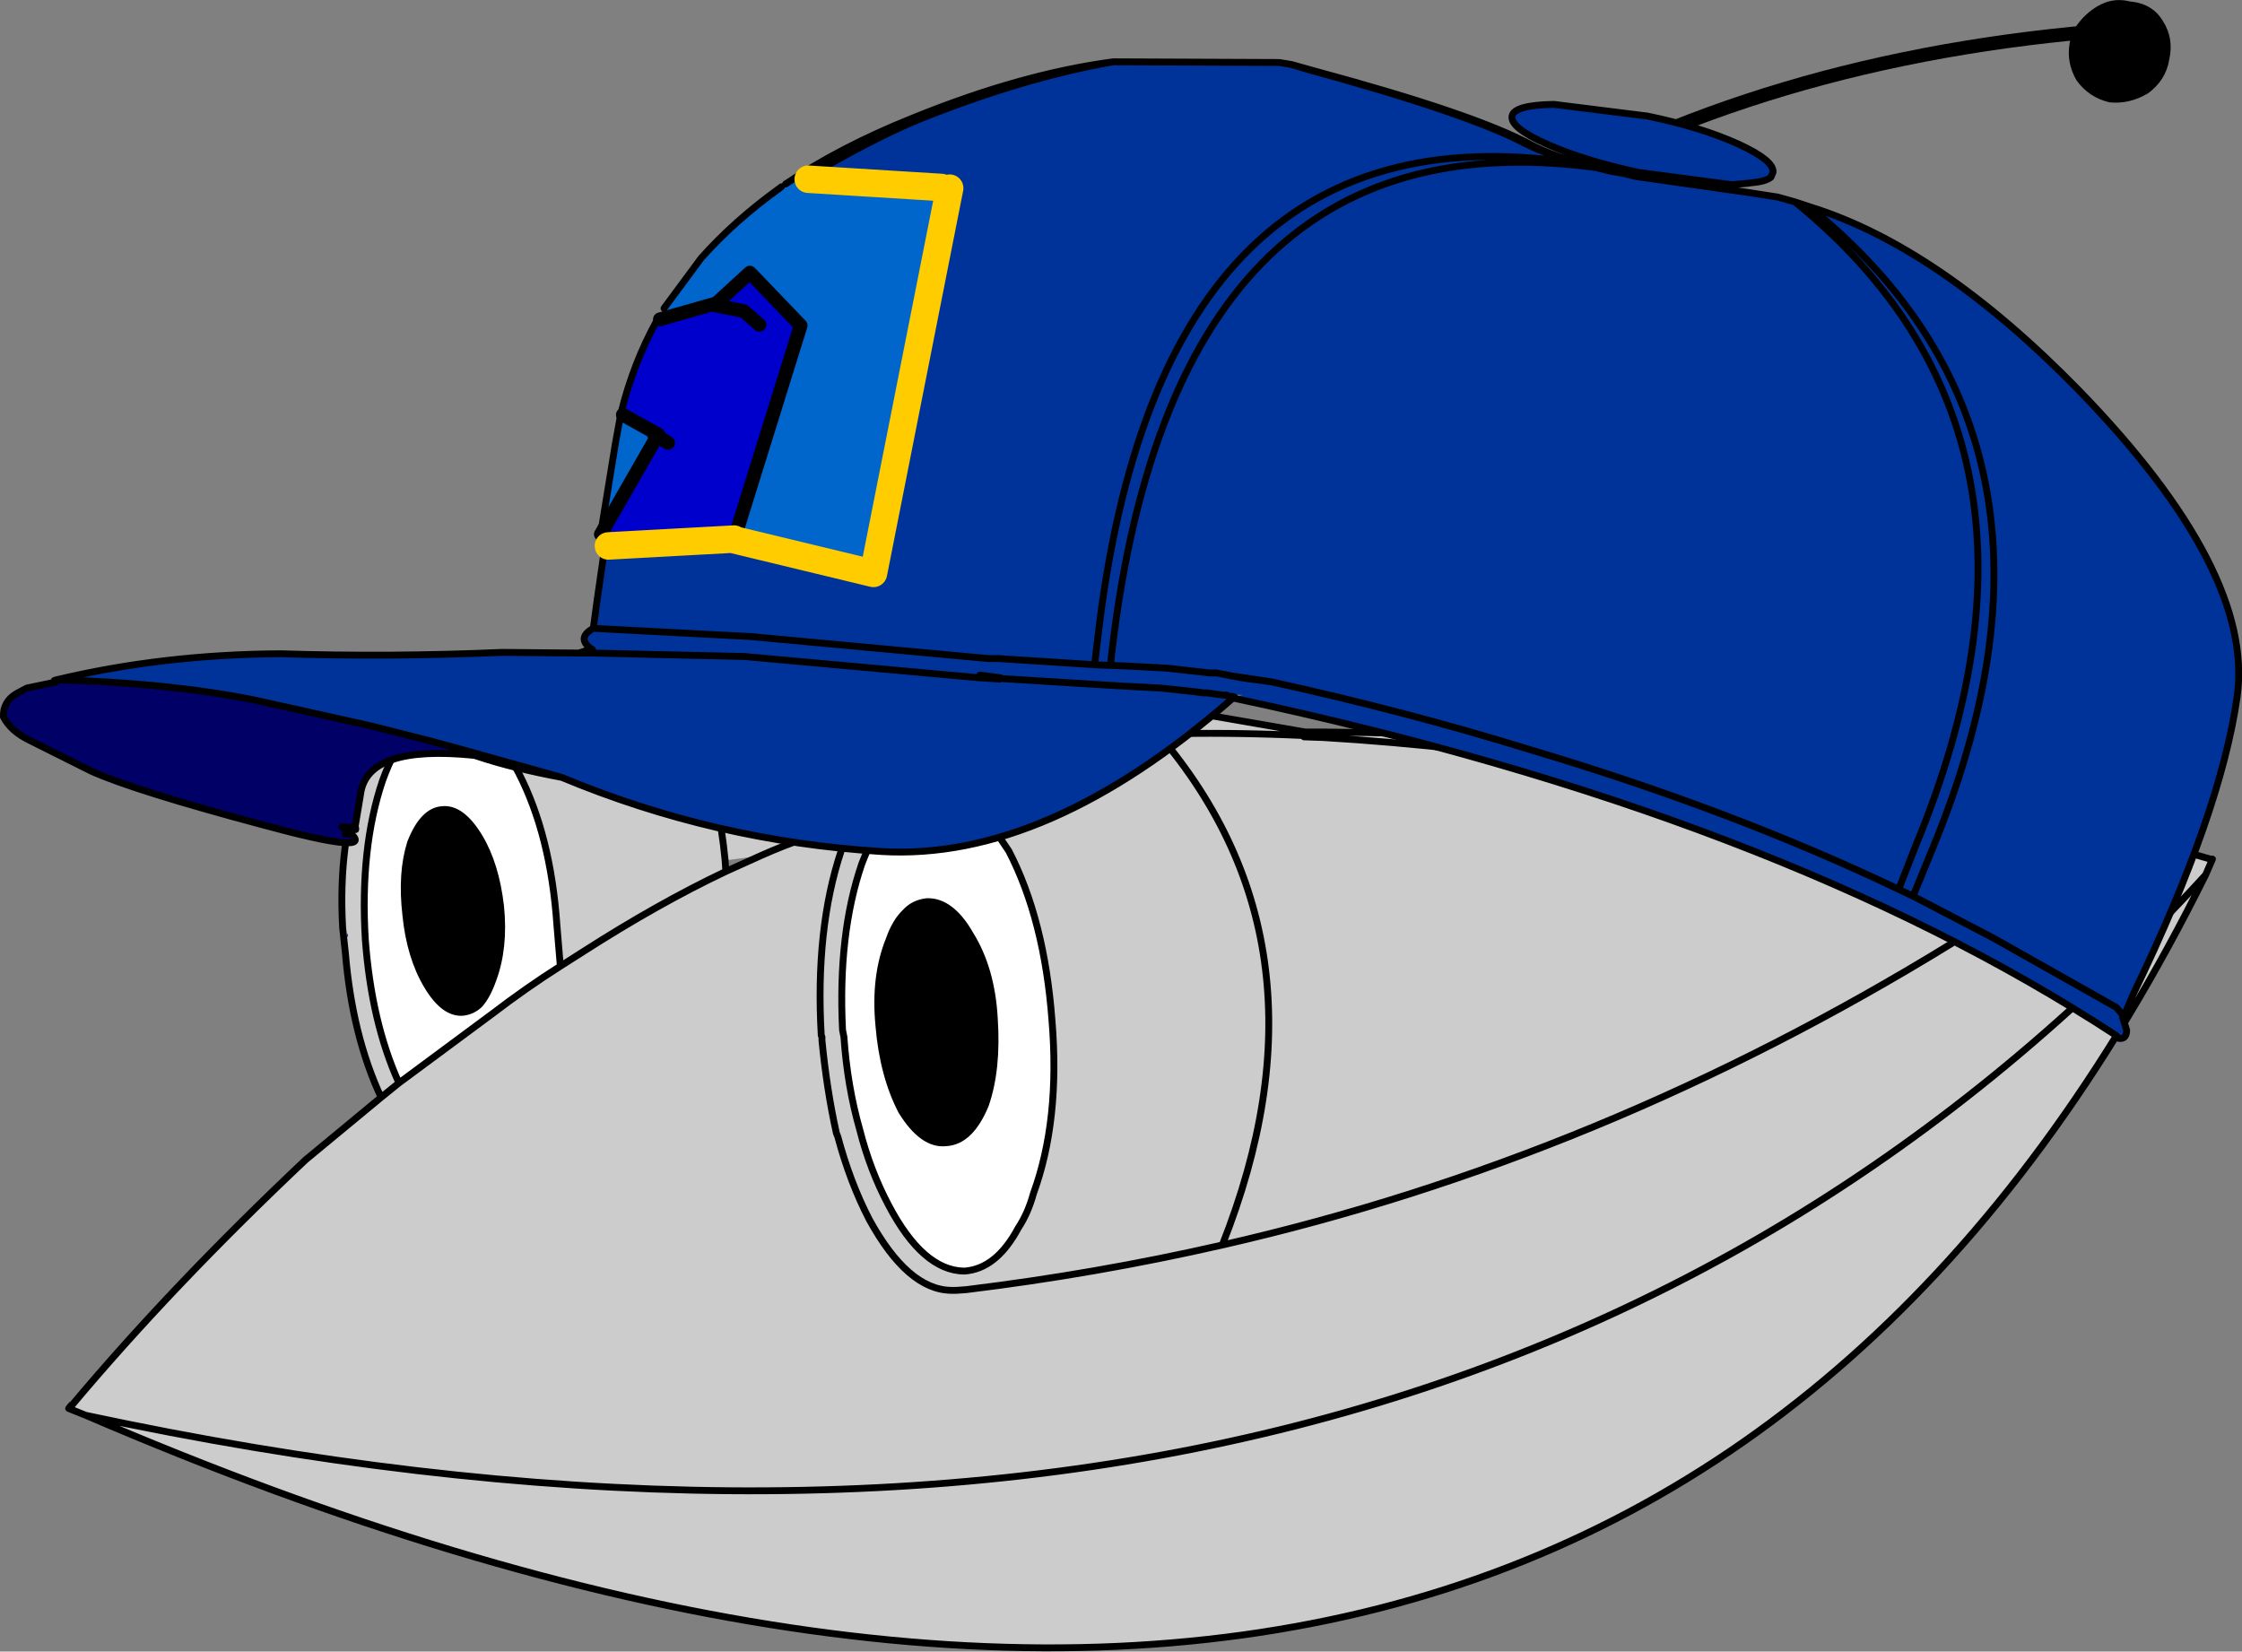 <?xml version="1.0" encoding="UTF-8" standalone="no"?>
<svg xmlns:xlink="http://www.w3.org/1999/xlink" height="120.25px" width="163.25px" xmlns="http://www.w3.org/2000/svg">
  <rect width="100%" height="100%" fill="#808080" stroke="none"/>
  <g transform="matrix(1.0, 0.0, 0.0, 1.0, 220.8, 172.9)">
    <path d="M-69.95 -170.45 L-70.1 -169.75 Q-70.35 -168.35 -69.6 -167.05 -68.7 -165.8 -67.2 -165.45 -65.75 -165.3 -64.4 -166.1 -63.1 -167.05 -62.85 -168.55 -62.5 -170.1 -63.3 -171.35 -64.05 -172.65 -65.75 -172.8 -67.15 -173.15 -68.45 -172.2 -69.4 -171.5 -69.95 -170.45 L-67.65 -170.65 -69.95 -170.45" fill="#000000" fill-rule="evenodd" stroke="none"/>
    <path d="M-165.4 -110.6 Q-162.05 -112.1 -158.85 -112.8 -157.0 -116.65 -154.35 -117.0 L-154.3 -117.15 -154.35 -117.0 Q-157.0 -116.65 -158.85 -112.8 -162.05 -112.1 -165.4 -110.6 L-167.95 -109.45 -168.0 -110.25 -165.4 -110.6 M-173.8 -124.95 Q-168.9 -119.7 -168.0 -110.25 -168.9 -119.7 -173.8 -124.95 -179.85 -124.7 -188.3 -122.7 L-190.35 -122.15 -192.0 -120.85 Q-193.3 -119.35 -194.35 -116.65 L-194.45 -116.4 -194.45 -116.3 Q-196.2 -111.55 -195.85 -105.35 L-195.65 -103.5 Q-195.15 -97.5 -193.05 -93.0 L-191.75 -94.05 Q-193.75 -98.45 -194.2 -104.5 -194.6 -111.15 -192.95 -116.05 -192.1 -118.4 -191.05 -119.6 -189.8 -120.95 -188.4 -121.0 -185.5 -121.3 -183.05 -116.65 -180.7 -112.1 -180.25 -105.55 L-180.0 -102.55 Q-182.45 -101.0 -185.0 -99.05 L-191.75 -94.05 -193.05 -93.0 -198.55 -88.45 Q-208.25 -79.3 -215.55 -70.6 L-215.6 -70.6 -214.55 -69.85 Q-115.5 -48.65 -60.2 -109.2 -115.5 -48.65 -214.55 -69.85 -103.45 -22.05 -60.2 -109.2 L-59.85 -110.35 Q-68.2 -112.8 -76.6 -114.45 L-76.65 -114.55 Q-100.2 -119.45 -124.35 -119.6 L-124.45 -119.2 -125.85 -119.25 -125.95 -119.35 -125.75 -119.6 -143.6 -122.7 Q-161.8 -125.4 -173.8 -124.95 M-145.1 -119.9 L-143.6 -122.7 -145.1 -119.9 M-154.3 -117.15 L-155.05 -116.9 -154.3 -117.15 -153.15 -117.45 -145.0 -118.85 -136.45 -119.45 Q-123.2 -103.95 -131.8 -82.25 -141.0 -80.15 -150.45 -79.0 L-151.15 -78.95 -151.55 -78.95 Q-154.7 -79.0 -157.5 -84.1 -158.9 -86.8 -159.8 -90.15 L-159.9 -90.4 Q-160.6 -93.55 -160.95 -97.15 L-160.95 -97.4 -161.0 -97.5 Q-161.45 -105.25 -159.55 -110.95 L-158.85 -112.8 -159.55 -110.95 Q-161.45 -105.25 -161.0 -97.5 L-160.95 -97.4 -160.95 -97.15 Q-160.6 -93.55 -159.9 -90.4 L-159.8 -90.15 Q-158.9 -86.8 -157.5 -84.1 -154.7 -79.0 -151.55 -78.95 L-151.15 -78.95 -150.45 -79.0 Q-141.0 -80.15 -131.8 -82.25 -123.2 -103.95 -136.45 -119.45 L-145.0 -118.85 -153.15 -117.45 -154.3 -117.15 M-157.35 -111.75 Q-155.7 -115.25 -152.7 -115.6 -150.45 -115.4 -148.7 -112.95 L-147.35 -110.95 Q-144.75 -105.95 -144.2 -98.6 -143.6 -91.35 -145.55 -86.0 -145.95 -84.55 -146.65 -83.5 -148.25 -80.5 -150.6 -80.35 -153.6 -80.4 -156.1 -85.15 -157.45 -87.7 -158.2 -90.65 -159.1 -93.8 -159.35 -97.4 L-159.45 -97.9 Q-159.8 -104.9 -158.05 -110.0 L-157.35 -111.75 M-167.95 -109.45 Q-172.9 -107.1 -178.35 -103.6 L-180.0 -102.55 -178.35 -103.6 Q-172.9 -107.1 -167.95 -109.45 M-131.8 -82.25 Q-104.15 -88.55 -78.7 -104.2 -73.15 -109.4 -77.2 -111.9 -104.95 -118.05 -124.45 -119.2 -104.95 -118.05 -77.2 -111.9 -73.15 -109.4 -78.7 -104.2 -104.15 -88.55 -131.8 -82.25 M-136.45 -119.45 Q-131.55 -119.6 -125.95 -119.35 -131.55 -119.6 -136.45 -119.45" fill="#cccccc" fill-rule="evenodd" stroke="none"/>
    <path d="M-157.35 -111.75 L-158.05 -110.0 Q-159.8 -104.9 -159.45 -97.9 L-159.35 -97.4 Q-159.1 -93.8 -158.2 -90.65 -157.45 -87.7 -156.1 -85.15 -153.6 -80.4 -150.6 -80.35 -148.25 -80.5 -146.65 -83.5 -145.95 -84.55 -145.55 -86.0 -143.6 -91.35 -144.2 -98.6 -144.75 -105.95 -147.35 -110.95 L-148.7 -112.95 Q-150.45 -115.4 -152.7 -115.6 -155.7 -115.25 -157.35 -111.75 M-188.4 -121.0 Q-189.8 -120.95 -191.05 -119.6 -192.1 -118.4 -192.95 -116.05 -194.6 -111.15 -194.2 -104.5 -193.75 -98.45 -191.75 -94.05 L-185.0 -99.05 Q-182.45 -101.0 -180.0 -102.55 L-180.25 -105.55 Q-180.7 -112.1 -183.05 -116.65 -185.5 -121.3 -188.4 -121.0" fill="#ffffff" fill-rule="evenodd" stroke="none"/>
    <path d="M-143.6 -122.7 L-145.1 -119.9 M-143.6 -122.7 Q-120.7 -165.4 -69.95 -170.45 L-67.65 -170.65" fill="none" stroke="#000000" stroke-linecap="round" stroke-linejoin="round" stroke-width="1.0"/>
    <path d="M-154.3 -117.15 L-154.35 -117.0 Q-157.0 -116.65 -158.85 -112.8 -162.05 -112.1 -165.4 -110.6 L-167.95 -109.45 -168.0 -110.25 Q-168.9 -119.7 -173.8 -124.95 -161.8 -125.4 -143.6 -122.7 L-125.75 -119.6 -124.45 -119.6 -124.35 -119.6 Q-100.2 -119.45 -76.65 -114.55 L-76.6 -114.45 Q-68.2 -112.8 -59.85 -110.35 L-59.7 -110.35 -60.2 -109.2 Q-115.5 -48.65 -214.55 -69.85 -103.45 -22.05 -60.2 -109.2 M-154.3 -117.15 L-155.05 -116.9 -154.3 -117.15 -153.15 -117.45 -145.0 -118.85 -136.45 -119.45 Q-123.2 -103.95 -131.8 -82.25 -141.0 -80.15 -150.45 -79.0 L-151.15 -78.95 -151.55 -78.95 Q-154.7 -79.0 -157.5 -84.1 -158.9 -86.8 -159.8 -90.15 L-159.9 -90.4 Q-160.6 -93.55 -160.95 -97.15 L-160.95 -97.4 -161.0 -97.5 Q-161.45 -105.25 -159.55 -110.95 L-158.85 -112.8 M-157.35 -111.75 Q-155.7 -115.25 -152.7 -115.6 -150.45 -115.4 -148.7 -112.95 L-147.35 -110.95 Q-144.75 -105.95 -144.2 -98.6 -143.6 -91.35 -145.55 -86.0 -145.95 -84.55 -146.65 -83.5 -148.25 -80.5 -150.6 -80.35 -153.6 -80.4 -156.1 -85.15 -157.45 -87.7 -158.2 -90.65 -159.1 -93.8 -159.35 -97.4 L-159.45 -97.9 Q-159.8 -104.9 -158.05 -110.0 L-157.35 -111.75 M-193.05 -93.0 Q-195.15 -97.5 -195.65 -103.5 L-195.85 -105.35 Q-196.2 -111.55 -194.45 -116.3 L-194.45 -116.4 -194.35 -116.65 Q-193.3 -119.35 -192.0 -120.85 L-190.35 -122.15 -188.3 -122.7 Q-179.85 -124.7 -173.8 -124.95 M-188.3 -122.7 L-188.6 -122.7 Q-189.45 -122.6 -190.35 -122.15 M-188.4 -121.0 Q-185.5 -121.3 -183.05 -116.65 -180.7 -112.1 -180.25 -105.55 L-180.0 -102.55 Q-182.45 -101.0 -185.0 -99.05 L-191.75 -94.05 Q-193.75 -98.45 -194.2 -104.5 -194.6 -111.15 -192.95 -116.05 -192.1 -118.4 -191.05 -119.6 -189.8 -120.95 -188.4 -121.0 M-180.0 -102.55 L-178.35 -103.6 Q-172.9 -107.1 -167.95 -109.45 M-193.05 -93.0 L-191.75 -94.05 M-193.05 -93.0 L-198.55 -88.45 Q-208.25 -79.3 -215.55 -70.6 L-215.6 -70.6 -215.8 -70.35 -214.55 -69.85 M-124.45 -119.2 Q-104.95 -118.05 -77.2 -111.9 -73.15 -109.4 -78.7 -104.2 -104.15 -88.55 -131.8 -82.25 M-125.95 -119.35 Q-131.55 -119.6 -136.45 -119.45 M-125.95 -119.35 L-125.85 -119.25 -124.45 -119.2" fill="none" stroke="#000000" stroke-linecap="round" stroke-linejoin="round" stroke-width="0.5"/>
    <path d="M-156.8 -98.2 Q-156.5 -94.6 -155.15 -92.0 -153.6 -89.5 -151.9 -89.7 -150.15 -89.8 -149.05 -92.45 -148.15 -95.05 -148.4 -98.75 -148.6 -102.35 -150.15 -104.85 -151.55 -107.3 -153.3 -107.25 -154.25 -107.15 -154.85 -106.5 -155.6 -105.8 -156.05 -104.5 -157.15 -101.8 -156.8 -98.2" fill="#000000" fill-rule="evenodd" stroke="none"/>
    <path d="M-156.8 -98.2 Q-156.5 -94.6 -155.15 -92.0 -153.6 -89.5 -151.9 -89.7 -150.15 -89.8 -149.05 -92.45 -148.15 -95.05 -148.4 -98.75 -148.6 -102.35 -150.15 -104.85 -151.55 -107.3 -153.3 -107.25 -154.25 -107.15 -154.85 -106.5 -155.6 -105.8 -156.05 -104.5 -157.15 -101.8 -156.8 -98.2 Z" fill="none" stroke="#000000" stroke-linecap="round" stroke-linejoin="round" stroke-width="0.5"/>
    <path d="M-191.25 -106.3 Q-190.95 -103.25 -189.7 -101.15 -188.45 -99.05 -187.05 -99.2 -186.35 -99.3 -185.85 -99.8 -185.3 -100.45 -184.9 -101.6 -184.05 -103.9 -184.35 -106.9 -184.7 -109.95 -185.9 -111.95 -187.2 -114.1 -188.6 -113.95 -190.0 -113.85 -190.9 -111.55 -191.6 -109.35 -191.25 -106.3" fill="#000000" fill-rule="evenodd" stroke="none"/>
    <path d="M-191.25 -106.3 Q-190.95 -103.25 -189.7 -101.15 -188.45 -99.05 -187.05 -99.2 -186.35 -99.3 -185.85 -99.8 -185.3 -100.45 -184.9 -101.6 -184.05 -103.9 -184.35 -106.9 -184.7 -109.95 -185.9 -111.95 -187.2 -114.1 -188.6 -113.95 -190.0 -113.85 -190.9 -111.55 -191.6 -109.35 -191.25 -106.3 Z" fill="none" stroke="#000000" stroke-linecap="round" stroke-linejoin="round" stroke-width="0.5"/>
    <path d="M-216.7 -123.4 Q-208.7 -123.2 -202.35 -121.95 L-193.8 -120.05 -189.65 -119.0 -187.6 -118.45 -185.6 -117.8 Q-188.85 -118.7 -186.25 -117.9 -188.85 -118.7 -185.6 -117.8 L-186.25 -117.9 Q-194.1 -118.7 -194.55 -115.05 L-194.95 -112.65 -194.9 -112.6 -194.9 -112.5 -195.45 -112.4 -195.55 -112.35 -195.45 -112.4 -195.9 -112.7 -195.1 -112.65 -195.0 -112.55 -195.0 -112.6 -195.1 -112.65 -195.9 -112.7 -195.45 -112.4 -195.55 -112.35 -195.65 -112.15 -195.25 -112.2 Q-193.45 -110.6 -201.7 -112.85 -211.05 -115.35 -214.15 -116.75 L-218.65 -119.0 Q-220.0 -119.65 -220.55 -120.7 -220.6 -121.8 -219.6 -122.4 L-218.85 -122.8 -216.7 -123.25 -216.85 -123.35 -216.7 -123.4 M-194.95 -112.65 L-195.0 -112.6 -194.95 -112.65 -195.0 -112.55 -194.95 -112.65 M-194.9 -112.5 L-195.0 -112.55 -194.9 -112.5 M-195.0 -112.55 L-195.45 -112.4 -195.0 -112.55 M-195.55 -104.8 L-195.5 -104.95 -195.45 -104.65 -195.55 -104.8" fill="#000066" fill-rule="evenodd" stroke="none"/>
    <path d="M-110.7 -164.45 Q-110.55 -165.25 -107.65 -165.3 L-100.85 -164.45 Q-96.95 -163.65 -94.2 -162.4 -91.6 -161.2 -91.7 -160.35 L-91.85 -160.0 Q-92.15 -159.75 -92.8 -159.65 L-93.6 -159.55 -94.7 -159.45 -101.5 -160.35 Q-105.45 -161.2 -108.15 -162.4 -110.85 -163.6 -110.7 -164.45 M-126.75 -168.2 L-125.6 -167.85 Q-113.9 -164.65 -109.75 -162.45 -108.1 -161.6 -105.25 -160.9 -136.4 -166.15 -140.9 -126.15 L-141.1 -124.5 -148.1 -124.95 -148.85 -124.95 -166.1 -126.55 -177.6 -127.15 -166.1 -126.55 -148.85 -124.95 -148.1 -124.95 -141.1 -124.5 -140.9 -126.15 Q-136.4 -166.15 -105.25 -160.9 -108.1 -161.6 -109.75 -162.45 -113.9 -164.65 -125.6 -167.85 L-126.75 -168.2 -125.15 -167.75 Q-113.45 -164.6 -109.3 -162.35 -107.7 -161.5 -104.85 -160.75 L-104.6 -160.7 -103.6 -160.45 -102.5 -160.25 -101.7 -160.05 -93.6 -158.9 -91.35 -158.55 -90.1 -158.2 -89.05 -157.85 Q-79.65 -154.95 -69.4 -144.45 -56.65 -131.3 -57.9 -122.2 -59.1 -113.7 -65.45 -100.55 L-66.15 -98.9 -66.25 -98.85 -65.95 -97.9 Q-65.95 -97.2 -66.55 -97.3 L-66.7 -97.5 Q-91.4 -113.65 -130.9 -122.05 L-130.9 -122.15 -130.3 -122.3 -131.4 -122.35 -133.45 -122.5 -136.25 -122.8 -133.45 -122.5 -133.9 -122.55 -136.25 -122.8 -139.0 -123.05 -140.1 -123.15 -141.2 -123.25 -146.75 -123.5 -147.95 -123.55 -149.45 -123.75 Q-149.0 -123.45 -149.35 -123.55 L-149.5 -123.55 -166.6 -125.1 -177.65 -125.35 -166.6 -125.1 -149.5 -123.55 -149.35 -123.55 -148.0 -123.45 -139.0 -122.75 -133.2 -122.45 -133.0 -122.45 -132.9 -122.45 -132.2 -122.35 -131.5 -122.3 -131.1 -122.2 -130.9 -122.15 -131.05 -122.05 -131.35 -122.2 -131.05 -122.05 Q-144.6 -110.2 -156.6 -110.9 -168.75 -111.65 -179.9 -116.3 L-187.6 -118.45 -189.65 -119.0 -193.8 -120.05 -202.35 -121.95 Q-208.7 -123.2 -216.7 -123.4 -208.95 -125.25 -200.4 -125.3 -192.35 -125.05 -184.25 -125.4 L-178.65 -125.35 -177.65 -125.35 -177.7 -125.55 -177.65 -125.6 -177.75 -125.65 Q-178.85 -126.45 -177.6 -127.15 L-177.3 -129.35 -176.75 -133.15 -176.2 -133.5 -176.5 -133.15 -167.35 -133.65 -167.35 -133.6 -157.2 -131.15 -151.65 -159.2 -152.25 -159.25 -161.95 -159.85 -162.3 -159.85 Q-157.2 -162.85 -153.9 -164.2 -146.3 -167.25 -139.75 -168.4 L-127.65 -168.35 -126.75 -168.2 M-105.25 -160.9 L-104.85 -160.75 -105.25 -160.9 M-141.1 -124.5 L-139.95 -124.45 -138.6 -124.4 -135.8 -124.25 -132.7 -123.9 -132.4 -123.9 -132.2 -123.9 -130.9 -123.65 -130.4 -123.55 -128.2 -123.25 Q-118.4 -121.1 -109.5 -118.35 -94.7 -113.95 -82.55 -108.15 L-81.5 -107.65 -75.65 -104.6 -66.7 -99.55 -66.15 -98.9 -66.7 -99.55 -75.65 -104.6 -81.5 -107.65 -82.55 -108.15 Q-94.7 -113.95 -109.5 -118.35 -118.4 -121.1 -128.2 -123.25 L-130.4 -123.55 -130.9 -123.65 -132.2 -123.9 -132.4 -123.9 -132.7 -123.9 -135.8 -124.25 -138.6 -124.4 -139.95 -124.45 -141.1 -124.5 M-89.05 -157.85 Q-67.8 -140.65 -80.15 -110.95 L-81.5 -107.65 -80.15 -110.95 Q-67.8 -140.65 -89.05 -157.85 M-82.55 -108.15 L-81.3 -111.35 Q-69.0 -141.05 -90.1 -158.2 -69.0 -141.05 -81.3 -111.35 L-82.55 -108.15 M-132.2 -123.9 L-131.2 -123.7 -128.2 -123.25 -131.2 -123.7 -130.9 -123.65 -131.2 -123.7 -132.2 -123.9 M-131.5 -122.3 L-131.4 -122.25 -132.2 -122.35 -131.4 -122.25 -131.5 -122.3 M-131.1 -122.2 L-131.35 -122.2 -131.4 -122.25 -131.35 -122.2 -131.1 -122.2 M-168.6 -150.85 L-168.7 -150.75 -168.65 -150.65 -168.7 -150.6 -168.7 -150.75 -168.7 -150.8 -168.6 -150.85 M-158.95 -130.55 L-159.0 -130.5 -158.95 -130.55 M-104.6 -160.7 Q-135.6 -164.85 -139.95 -124.45 -135.6 -164.85 -104.6 -160.7" fill="#003399" fill-rule="evenodd" stroke="none"/>
    <path d="M-162.3 -159.85 L-161.95 -159.85 -152.25 -159.25 -151.65 -159.2 -157.2 -131.15 -167.35 -133.6 -162.5 -149.2 -166.05 -152.9 -166.0 -152.95 -166.2 -153.05 -168.6 -150.85 -168.7 -150.8 -172.75 -149.65 -172.95 -149.6 -172.45 -150.45 -169.75 -154.1 Q-167.35 -156.8 -164.1 -159.15 L-163.9 -159.3 -163.6 -159.5 -162.3 -159.85 M-175.6 -142.75 L-175.45 -142.7 -173.2 -141.3 -177.05 -134.0 -177.1 -133.8 -176.0 -140.55 -175.6 -142.75" fill="#0066cc" fill-rule="evenodd" stroke="none"/>
    <path d="M-167.35 -133.6 L-167.35 -133.65 -176.5 -133.15 -176.2 -133.5 -176.75 -133.15 -177.2 -133.05 -177.5 -132.95 -177.1 -133.8 -177.05 -134.0 -173.2 -141.3 -175.45 -142.7 -175.6 -142.75 Q-174.7 -146.45 -172.95 -149.6 L-172.75 -149.65 -168.7 -150.8 -168.7 -150.75 -168.7 -150.6 -168.65 -150.65 -168.7 -150.75 -168.6 -150.85 -166.2 -153.05 -166.0 -152.95 -166.05 -152.9 -162.5 -149.2 -167.35 -133.6 M-165.5 -149.25 L-166.65 -150.25 -168.65 -150.65 -166.65 -150.25 -165.5 -149.25 M-172.15 -140.65 L-172.95 -141.15 -172.85 -141.25 -175.45 -142.7 -172.85 -141.25 -172.95 -141.15 -172.15 -140.65 M-177.05 -134.0 L-172.95 -141.15 -173.2 -141.3 -172.95 -141.15 -177.05 -134.0 M-177.2 -133.05 L-177.1 -133.8 -177.2 -133.05" fill="#0000cc" fill-rule="evenodd" stroke="none"/>
    <path d="M-187.6 -118.45 L-179.9 -116.3 Q-183.4 -116.95 -186.1 -117.85 L-186.25 -117.9 -185.6 -117.8 -187.6 -118.45" fill="#999999" fill-rule="evenodd" stroke="none"/>
    <path d="M-133.45 -122.5 L-131.4 -122.35 -132.9 -122.45 -133.0 -122.45 -133.2 -122.45 -133.45 -122.5 -133.2 -122.45 -133.9 -122.55 -133.45 -122.5" fill="#333333" fill-rule="evenodd" stroke="none"/>
    <path d="M-110.7 -164.45 Q-110.85 -163.6 -108.15 -162.4 -105.45 -161.2 -101.5 -160.35 L-94.7 -159.45 -93.6 -159.55 -92.8 -159.65 Q-92.15 -159.75 -91.85 -160.0 L-91.7 -160.35 Q-91.6 -161.2 -94.2 -162.4 -96.95 -163.65 -100.85 -164.45 L-107.65 -165.3 Q-110.55 -165.25 -110.7 -164.45 M-177.6 -127.15 L-166.1 -126.55 -148.85 -124.95 -148.1 -124.95 -141.1 -124.5 -140.9 -126.15 Q-136.4 -166.15 -105.25 -160.9 -108.1 -161.6 -109.75 -162.45 -113.9 -164.65 -125.6 -167.85 L-126.75 -168.2 -127.65 -168.35 -139.75 -168.4 Q-146.3 -167.25 -153.9 -164.2 -157.2 -162.85 -162.3 -159.85 M-176.75 -133.15 L-177.3 -129.35 -177.6 -127.15 Q-178.85 -126.45 -177.75 -125.65 L-177.65 -125.6 M-177.65 -125.35 L-166.6 -125.1 -149.5 -123.55 -149.35 -123.55 Q-149.0 -123.45 -149.45 -123.75 L-147.95 -123.55 -148.0 -123.5 -148.0 -123.45 -149.45 -123.75 M-136.25 -122.8 L-133.45 -122.5 -133.2 -122.45 -133.0 -122.45 -132.9 -122.45 -132.2 -122.35 -131.4 -122.25 -131.5 -122.3 M-130.9 -122.05 Q-91.4 -113.65 -66.7 -97.5 L-66.55 -97.3 Q-65.95 -97.2 -65.95 -97.9 L-66.25 -98.85 M-66.15 -98.9 L-66.7 -99.55 -75.65 -104.6 -81.5 -107.65 -82.55 -108.15 Q-94.7 -113.95 -109.5 -118.35 -118.4 -121.1 -128.2 -123.25 L-130.4 -123.55 -130.9 -123.65 -132.2 -123.9 -132.4 -123.9 -132.7 -123.9 -135.8 -124.25 -138.6 -124.4 -139.95 -124.45 -141.1 -124.5 M-104.85 -160.75 L-105.25 -160.9 M-126.75 -168.2 L-125.15 -167.75 Q-113.45 -164.6 -109.3 -162.35 -107.7 -161.5 -104.85 -160.75 L-104.6 -160.7 -103.6 -160.45 -102.5 -160.25 -101.7 -160.05 -93.6 -158.9 -91.35 -158.55 -90.1 -158.2 -89.05 -157.85 Q-79.65 -154.95 -69.4 -144.45 -56.65 -131.3 -57.9 -122.2 -59.1 -113.7 -65.45 -100.55 L-66.15 -98.9 M-90.1 -158.2 Q-69.0 -141.05 -81.3 -111.35 L-82.55 -108.15 M-81.5 -107.65 L-80.15 -110.95 Q-67.8 -140.65 -89.05 -157.85 M-163.6 -159.5 Q-159.6 -162.2 -154.35 -164.3 -146.5 -167.5 -139.75 -168.4 M-133.9 -122.55 L-133.2 -122.45 M-148.0 -123.45 L-149.35 -123.55 M-131.1 -122.2 L-130.9 -122.15 -131.05 -122.05 -130.9 -122.05 M-128.2 -123.25 L-131.2 -123.7 -130.9 -123.65 M-131.2 -123.7 L-132.2 -123.9 M-136.25 -122.8 L-139.1 -122.95 -148.0 -123.5 M-131.4 -122.25 L-131.35 -122.2 -131.1 -122.2 M-131.05 -122.05 L-131.35 -122.2 M-172.45 -150.45 L-169.75 -154.1 Q-167.35 -156.8 -164.1 -159.15 L-163.9 -159.3 M-172.95 -149.6 Q-174.7 -146.45 -175.6 -142.75 L-176.0 -140.55 -177.1 -133.8 -177.2 -133.05 M-177.75 -125.65 L-177.7 -125.55 M-177.65 -125.35 L-178.65 -125.35 -184.25 -125.4 Q-192.35 -125.05 -200.4 -125.3 -208.95 -125.25 -216.7 -123.4 -208.7 -123.2 -202.35 -121.95 L-193.8 -120.05 -189.65 -119.0 -187.6 -118.45 -179.9 -116.3 Q-168.75 -111.65 -156.6 -110.9 -144.6 -110.2 -131.05 -122.05 M-178.65 -125.35 L-177.75 -125.65 M-185.6 -117.8 L-186.25 -117.9 -186.1 -117.85 Q-183.4 -116.95 -179.9 -116.3 M-186.25 -117.9 Q-188.85 -118.7 -185.6 -117.8 M-195.65 -112.15 L-195.25 -112.2 Q-193.45 -110.6 -201.7 -112.85 -211.05 -115.35 -214.15 -116.75 L-218.65 -119.0 Q-220.0 -119.65 -220.55 -120.7 -220.6 -121.8 -219.6 -122.4 L-218.85 -122.8 -216.7 -123.25 -216.85 -123.35 -216.7 -123.4 M-195.0 -112.6 L-194.95 -112.65 -194.55 -115.05 Q-194.1 -118.7 -186.25 -117.9 M-194.95 -112.65 L-194.9 -112.6 -194.9 -112.5 -195.0 -112.55 -195.0 -112.6 M-195.45 -112.4 L-195.65 -112.15 M-195.55 -112.35 L-195.45 -112.4 -195.9 -112.7 -195.1 -112.65 -195.0 -112.55 -194.95 -112.65 M-195.45 -112.4 L-195.0 -112.55 M-139.95 -124.45 Q-135.6 -164.85 -104.6 -160.7" fill="none" stroke="#000000" stroke-linecap="round" stroke-linejoin="round" stroke-width="0.5"/>
    <path d="M-166.2 -153.05 L-168.6 -150.85 -168.7 -150.8 -172.75 -149.65 M-168.65 -150.65 L-166.65 -150.25 -165.5 -149.25 M-167.35 -133.6 L-162.5 -149.2 -166.05 -152.9 M-175.45 -142.7 L-172.85 -141.25 -172.95 -141.15 -172.15 -140.65 M-173.2 -141.3 L-172.95 -141.15 -177.05 -134.0" fill="none" stroke="#000000" stroke-linecap="round" stroke-linejoin="round" stroke-width="1.0"/>
    <path d="M-161.95 -159.85 L-152.25 -159.25 M-151.65 -159.2 L-157.2 -131.15 -167.35 -133.6 M-167.35 -133.65 L-176.5 -133.15" fill="none" stroke="#ffcc00" stroke-linecap="round" stroke-linejoin="round" stroke-width="2.0"/>
  </g>
</svg>
